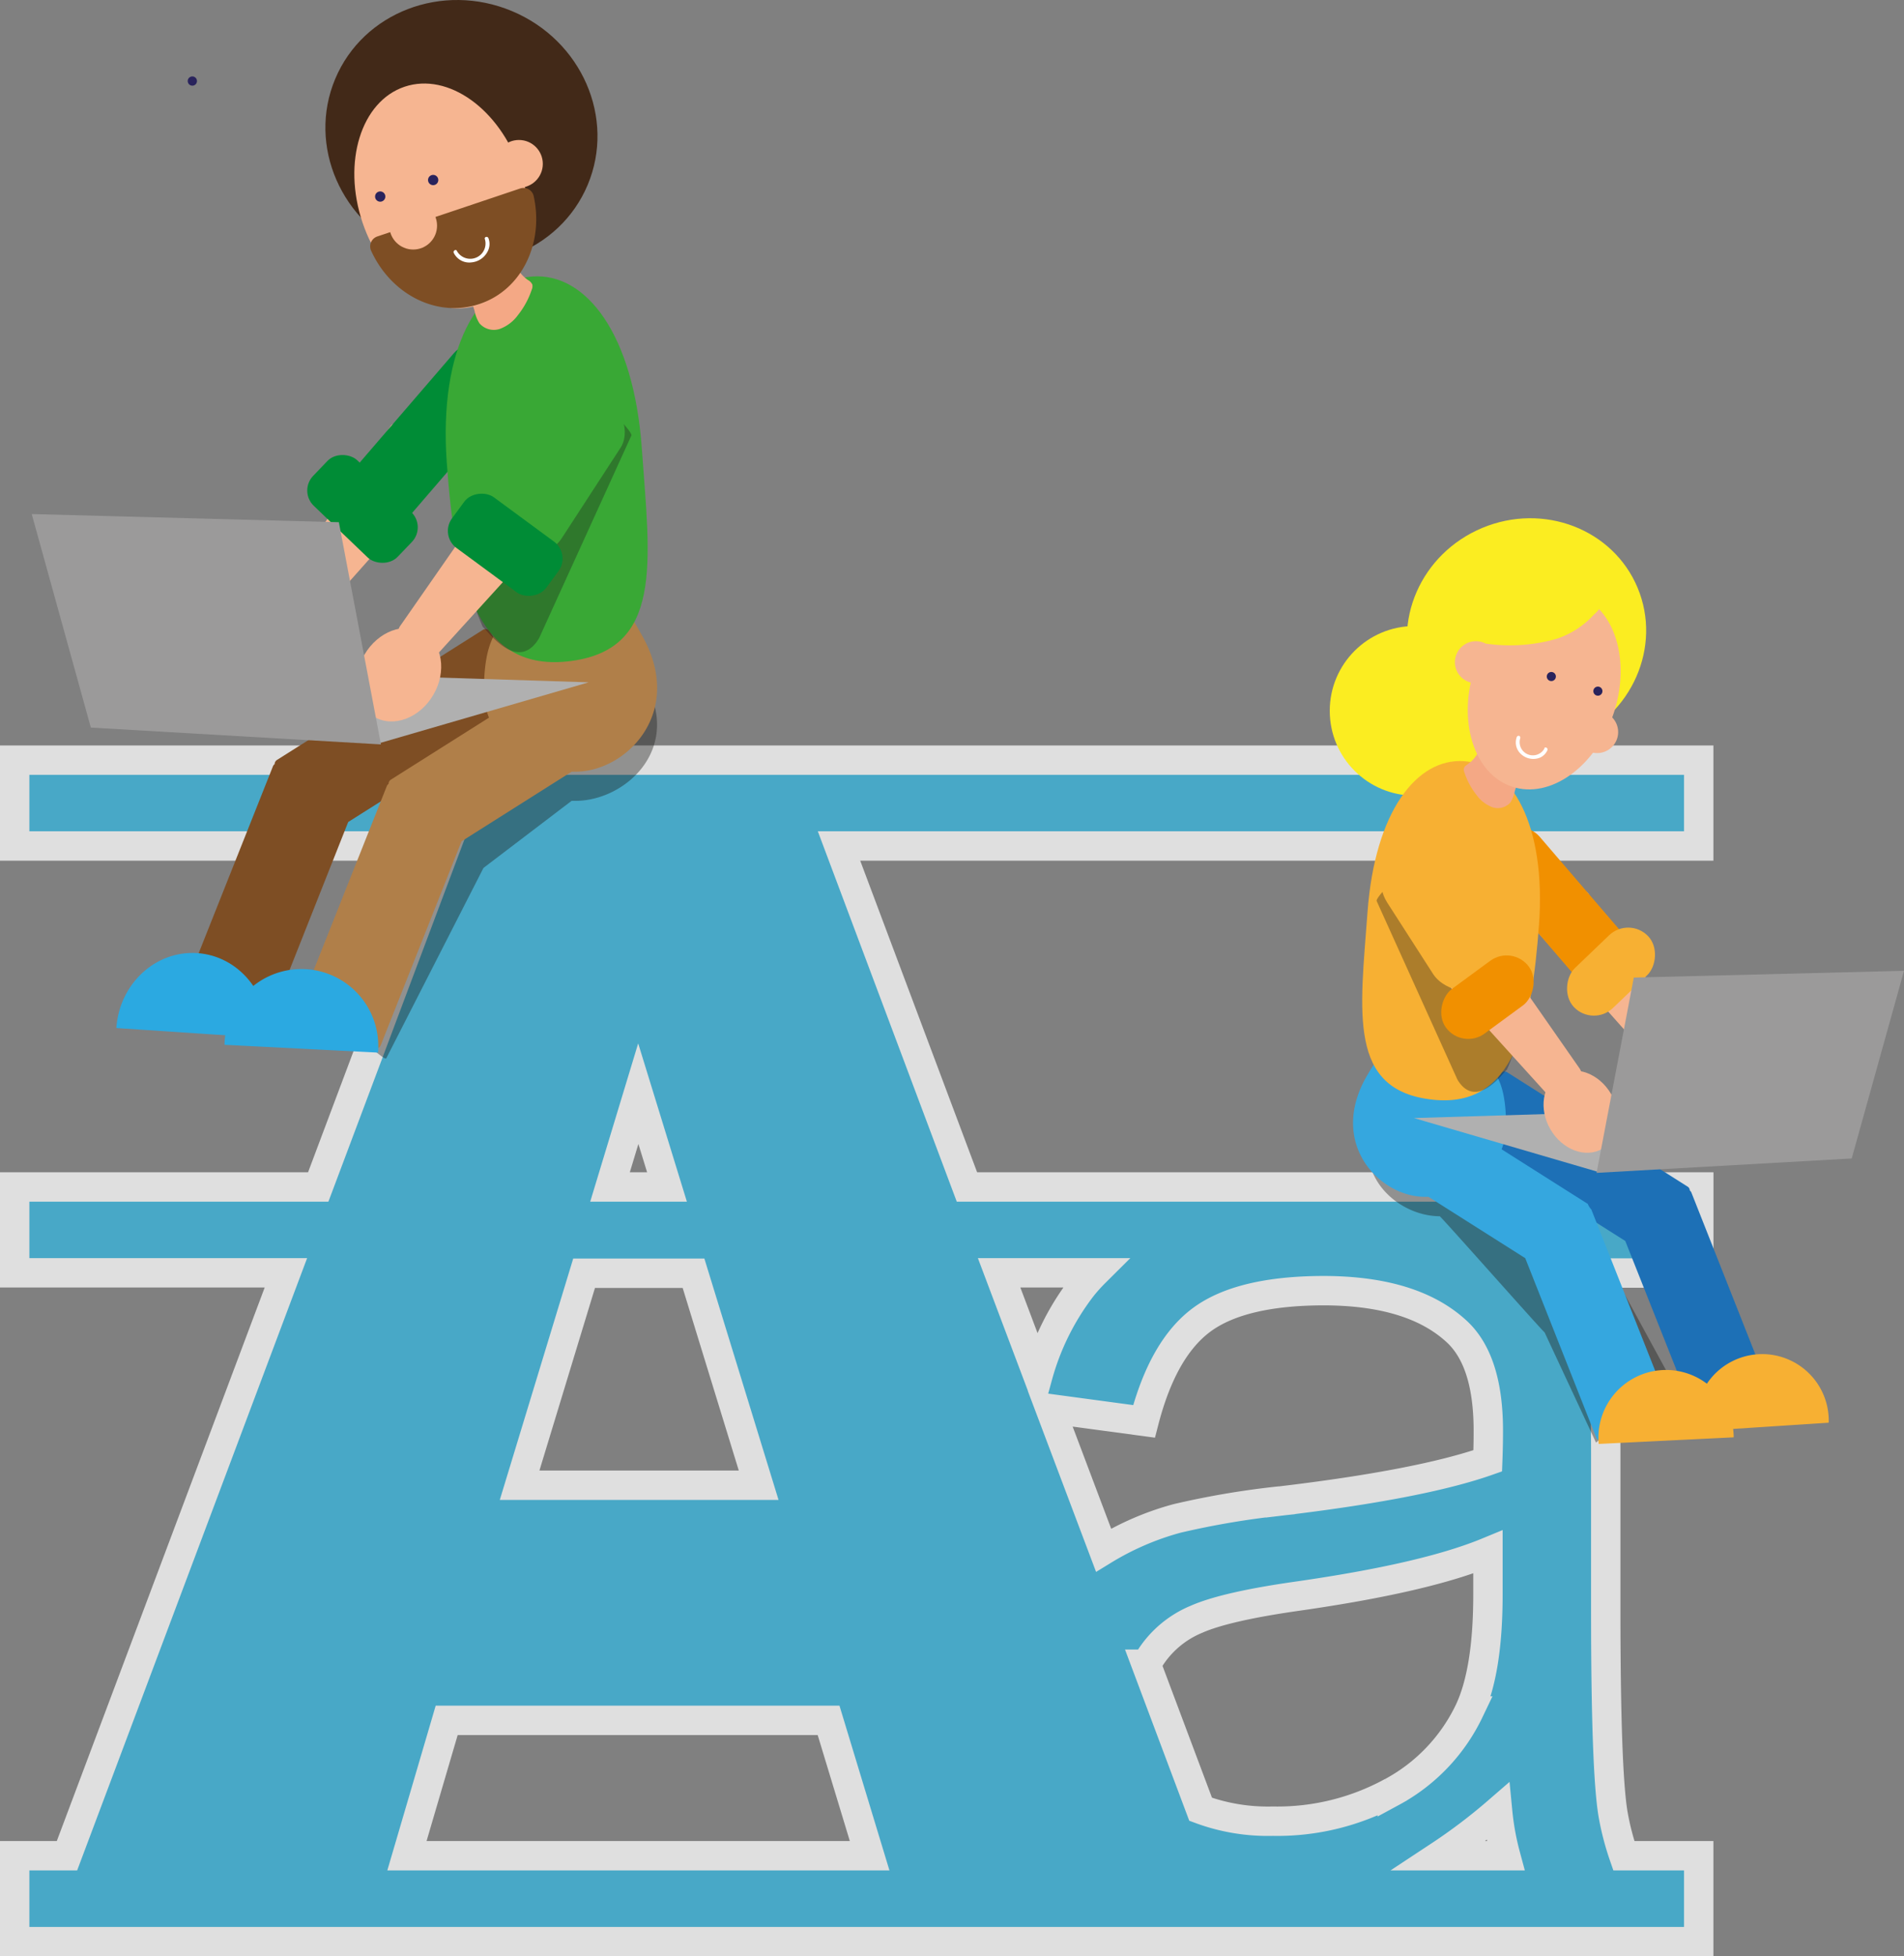 <svg xmlns="http://www.w3.org/2000/svg" viewBox="0 0 259.25 266.24"><rect x="0" y="0" width="259.25" height="266.24" fill="#808080" stroke="none"/><defs><style>.cls-1{opacity:0.75;}.cls-2{fill:#35b6df;stroke:#fff;stroke-miterlimit:10;stroke-width:4px;}.cls-3{fill:#29235c;}.cls-16,.cls-4{fill:#1d1d1b;}.cls-4{opacity:0.4;}.cls-5{fill:#f6b591;}.cls-6{fill:#008c36;}.cls-7{fill:#7e4e24;}.cls-8{fill:#2ba9e1;}.cls-9{fill:#b07f49;}.cls-10{fill:#39a835;}.cls-11{fill:#f4a885;}.cls-12{fill:#422918;}.cls-13{fill:#fff;}.cls-14{fill:#b0b0b0;}.cls-15{fill:#9b9a9a;}.cls-16{opacity:0.34;}.cls-17{fill:#fbed21;}.cls-18{fill:#f19000;}.cls-19{fill:#1d70b6;}.cls-20{fill:#f7b033;}.cls-21{fill:#35a7df;}</style></defs><title>graphic-design</title><g id="Layer_2" data-name="Layer 2"><g id="illustrations"><g class="cls-1"><path class="cls-2" d="M231.3,115.13V103.45H2v11.68H60.77L43.33,161.54H2v11.68H38.93L9.12,252.55H2v11.69h229.3V252.55H221.1a36.85,36.85,0,0,1-1.46-5.62q-1-5.87-1-28V197.85q0-10.56-.8-14.6a25.38,25.38,0,0,0-4.33-10h17.8V161.54H131.66l-17.42-46.41Zm-128,87H70.75l8.78-28.85h14.9Zm-42.48,32h52l5.59,18.42h-63Zm128.75,9.72a32.51,32.51,0,0,1-16.27,4,26.42,26.42,0,0,1-9.82-1.62l-7.41-19.74a10.5,10.5,0,0,1,.58-.93,13.73,13.73,0,0,1,6.24-5.18q4-1.77,13.82-3.16c11.51-1.65,20.13-3.62,25.89-6V217c0,7-.86,12.26-2.56,15.86A24.57,24.57,0,0,1,189.57,243.86Zm-15.23-39.58a114.28,114.28,0,0,0-14.08,2.38,38.4,38.4,0,0,0-10,4.31L143,191.72l12.77,1.72q2.56-9.94,7.89-13.85t16.5-3.94q12,0,18,5.39,4.49,3.94,4.49,13.66c0,.59,0,2-.08,4.11Q193.52,202,174.34,204.28ZM196,252.55a76.12,76.12,0,0,0,7.92-6,36.37,36.37,0,0,0,1.09,6Zm-46.94-79.33a22.27,22.27,0,0,0-1.83,2.06,35,35,0,0,0-5.91,11.94l-5.28-14Zm-66-11.68,3.85-12.7,3.91,12.7Z"/></g><circle class="cls-3" cx="26.19" cy="11.03" r="0.63"/><path class="cls-4" d="M78.41,89.05c-6.91,0-12.58-.94-12.51,10a8.24,8.24,0,0,0,.68,3.23l-13.35,7.68a.62.62,0,0,0-.32.52.66.66,0,0,0-.24.28l-12.23,28a.63.63,0,0,0,.39.83L50.91,143c.36.13,1.55,1.31,1.7,1l13.22-25.88,12-9.13h.53c6.92,0,14.93-7.36,9.08-16.81C84.52,87.36,85.33,89.05,78.41,89.05Z"/><path class="cls-5" d="M37.67,81.44l3.4,2.67c.3.24,1.46.73,1.7.43L61,64.05a.7.7,0,0,0-.12-1l-6.66-5.23a.71.71,0,0,0-1,.12L37.89,80.45C37.65,80.75,37.37,81.21,37.67,81.44Z"/><ellipse class="cls-5" cx="31.6" cy="77.32" rx="6.64" ry="5.43" transform="translate(-46.93 48.88) rotate(-47.86)"/><ellipse class="cls-5" cx="35.61" cy="74.98" rx="1.67" ry="2.56" transform="translate(-46.59 86.57) rotate(-72.62)"/><rect class="cls-6" x="53.4" y="45.26" width="9.88" height="28.79" rx="3.32" transform="translate(53.07 -23.62) rotate(40.74)"/><path class="cls-7" d="M24.93,135.06,37.16,104.3a.64.64,0,0,1,.23-.3.71.71,0,0,1,.33-.58l28-17.68a.69.69,0,0,1,1,.22l5.81,9.18a.72.72,0,0,1-.22,1l-24.9,15.73-11,27.75a.71.71,0,0,1-.91.4l-10.1-4A.69.69,0,0,1,24.93,135.06Z"/><path class="cls-8" d="M36.39,141.27c.39-6-3.88-11.19-9.55-11.56s-10.59,4.19-11,10.2"/><path class="cls-9" d="M78.41,83.17c-6.91,0-12.58-1-12.51,10.94a9.84,9.84,0,0,0,.68,3.56L53.23,106.1a.7.7,0,0,0-.32.58.71.71,0,0,0-.24.3L40.44,137.74a.71.71,0,0,0,.39.91l10.1,4a.71.71,0,0,0,.91-.39l11-27.76,15-9.48.53,0c6.92,0,14.93-8.09,9.08-18.48C84.52,81.32,85.33,83.17,78.41,83.17Z"/><path class="cls-10" d="M60.83,62.92c1.11,15.54,3.8,28.42,16.4,27.1,13.2-1.4,11.27-13.46,10.16-29S79.81,37.1,72.48,37.63,59.73,47.38,60.83,62.92Z"/><path class="cls-11" d="M69.79,33.1a5.12,5.12,0,0,0,2.08,5,1.35,1.35,0,0,1,.61.62,1.14,1.14,0,0,1-.07.68,11.33,11.33,0,0,1-1.9,3.5,5.36,5.36,0,0,1-2.42,1.85A2.59,2.59,0,0,1,65.28,44a5,5,0,0,1-.67-1.72A9.36,9.36,0,0,0,61,37.23"/><ellipse class="cls-12" cx="62.83" cy="17.95" rx="17.82" ry="18.64" transform="translate(21.98 68.95) rotate(-67.25)"/><ellipse class="cls-5" cx="60.09" cy="26.67" rx="11.32" ry="15.68" transform="translate(-5.37 20.52) rotate(-18.57)"/><circle class="cls-5" cx="70.66" cy="22.3" r="3.25"/><ellipse class="cls-5" cx="43.57" cy="80.43" rx="1.67" ry="2.56" transform="translate(-42.8 110.56) rotate(-80.79)"/><circle class="cls-3" cx="58.98" cy="24.5" r="0.7"/><circle class="cls-3" cx="51.77" cy="26.75" r="0.7"/><path class="cls-7" d="M51.38,32.18a1.43,1.43,0,0,0-.85,1.94c2.74,6,9,9.17,14.76,7.25s8.79-8.27,7.38-14.67a1.42,1.42,0,0,0-1.84-1.05L61.1,28.92Z"/><circle class="cls-5" cx="56.26" cy="30.71" r="3.25"/><path class="cls-13" d="M61.77,34.39a2.35,2.35,0,0,0,2.41,1.32A2.75,2.75,0,0,0,66.5,34a2.16,2.16,0,0,0,0-1.6c-.12-.29-.6-.16-.48.14a2.08,2.08,0,0,1-3.81,1.61c-.13-.3-.56,0-.43.25Z"/><path class="cls-8" d="M51.47,143.25a10.47,10.47,0,1,0-20.9-1.06"/><rect class="cls-6" x="45.08" y="61.29" width="8.57" height="15.93" rx="2.88" transform="translate(-34.8 57) rotate(-46.23)"/><polygon class="cls-14" points="51.77 101.11 13.5 98.46 39.66 91.57 80.15 92.86 51.77 101.11"/><ellipse class="cls-5" cx="54.32" cy="91.82" rx="6.64" ry="5.43" transform="translate(-52.37 92.44) rotate(-59.72)"/><polygon class="cls-15" points="51.87 101.31 12.37 99.02 4.32 69.96 46.14 71.07 51.87 101.31"/><path class="cls-16" d="M79.77,56.94l3.81,0c-1.45-2.26,2.63,1.85,2.38,2.35L73.39,86.88c-3,4.94-7.28-1.43-7.65-1.55h0c-2.18-4.9-3.5-12.08-1.55-7.74l14.45-20A1.08,1.08,0,0,1,79.77,56.94Z"/><path class="cls-5" d="M54.4,86l3.36,2.69c.3.24,1.46.75,1.7.45L77.9,68.85a.7.7,0,0,0-.11-1l-6.62-5.3a.7.7,0,0,0-1,.11L54.62,85C54.38,85.32,54.09,85.78,54.4,86Z"/><rect class="cls-10" x="69.47" y="52.41" width="11.98" height="22.84" rx="4.02" transform="translate(47.01 -30.82) rotate(33.04)"/><rect class="cls-6" x="64.5" y="66.17" width="8.57" height="15.93" rx="2.88" transform="translate(-31.69 85.58) rotate(-53.64)"/><circle class="cls-17" cx="192.6" cy="96.74" r="11.54"/><path class="cls-4" d="M196.05,148c6.08,0,11.07-.81,11,8.77a7.42,7.42,0,0,1-.6,2.85l11.72,6.77a.56.56,0,0,1,.29.46.52.52,0,0,1,.2.24l5.16-6.14c.12.29-8.19,4.26-8.51,4.37l12,22c-.31.11-9.85,7,0,1l-10,8-7-15c-.15,0-14.13-15.8-14.28-15.8-6.08,0-13.12-6.5-8-14.81C190.68,146.53,190,148,196.05,148Z"/><path class="cls-5" d="M229.89,142.17l-3,2.34c-.27.21-1.29.65-1.5.38l-16-18a.62.62,0,0,1,.1-.86l5.87-4.59a.63.63,0,0,1,.87.1l13.47,19.81C229.92,141.57,230.16,142,229.89,142.17Z"/><ellipse class="cls-5" cx="235.24" cy="138.56" rx="4.78" ry="5.84" transform="translate(-32.23 193.27) rotate(-42.06)"/><ellipse class="cls-5" cx="231.71" cy="136.5" rx="2.25" ry="1.46" transform="translate(-30.11 75.09) rotate(-17.3)"/><rect class="cls-18" x="207.41" y="110.32" width="8.69" height="25.32" rx="4.34" transform="translate(452.51 78.31) rotate(139.34)"/><path class="cls-19" d="M241,189.35l-10.71-27.08a.75.75,0,0,0-.21-.26.61.61,0,0,0-.28-.51l-24.6-15.58a.61.61,0,0,0-.85.19l-5.11,8.07a.61.61,0,0,0,.19.85l21.87,13.86L231,193.32a.62.62,0,0,0,.8.34l8.89-3.51A.62.62,0,0,0,241,189.35Z"/><path class="cls-20" d="M231,194.79A9.06,9.06,0,1,1,249,193.62"/><path class="cls-21" d="M194.06,143.64c6.08,0,11.07-.89,11,9.64a8.63,8.63,0,0,1-.6,3.13l11.73,7.43a2.59,2.59,0,0,0,.49.77l10.72,27.07a.62.62,0,0,1-.35.8L218.16,196a.63.63,0,0,1-.81-.34l-9.67-24.43-13.18-8.35H194c-6.08,0-13.12-7.13-8-16.26C188.69,142,188,143.63,194.06,143.64Z"/><path class="cls-20" d="M209.55,125.85c-1,13.67-3.37,25-14.46,23.81-11.61-1.24-9.89-11.84-8.89-25.51s6.69-21,13.14-20.56S210.54,112.18,209.55,125.85Z"/><path class="cls-11" d="M201.71,99.61a4.49,4.49,0,0,1-1.84,4.38c-.21.15-.46.3-.53.54a.92.92,0,0,0,.06.61,9.94,9.94,0,0,0,1.66,3.07,4.68,4.68,0,0,0,2.13,1.64,2.28,2.28,0,0,0,2.47-.64,4.46,4.46,0,0,0,.59-1.52,8.28,8.28,0,0,1,3.16-4.43"/><ellipse class="cls-17" cx="207.85" cy="86.3" rx="16.39" ry="15.67" transform="translate(-17.2 86.75) rotate(-22.66)"/><ellipse class="cls-5" cx="210.25" cy="93.98" rx="13.79" ry="9.95" transform="translate(53.98 263.14) rotate(-71.35)"/><circle class="cls-5" cx="200.96" cy="90.12" r="2.86"/><ellipse class="cls-5" cx="224.71" cy="141.27" rx="2.25" ry="1.46" transform="translate(-19.56 37.42) rotate(-9.12)"/><circle class="cls-3" cx="211.23" cy="92.07" r="0.62"/><circle class="cls-3" cx="217.57" cy="94.06" r="0.62"/><circle class="cls-5" cx="217.47" cy="99.63" r="2.86"/><path class="cls-13" d="M210.3,101.85a1.8,1.8,0,0,1-3.3-1.4.26.26,0,0,0-.17-.31.27.27,0,0,0-.31.18,2.12,2.12,0,0,0,.62,2.34,2.46,2.46,0,0,0,2.55.45,2,2,0,0,0,1-1c.13-.3-.3-.55-.43-.26Z"/><path class="cls-20" d="M217.68,196.51a9.21,9.21,0,1,1,18.38-.9"/><rect class="cls-20" x="215.86" y="124.44" width="7.53" height="14.01" rx="3.77" transform="matrix(-0.69, -0.72, 0.72, -0.69, 276.26, 381.06)"/><polygon class="cls-14" points="217.47 159.45 251.13 157.17 228.13 151.08 192.52 152.16 217.47 159.45"/><ellipse class="cls-5" cx="215.24" cy="151.28" rx="4.78" ry="5.84" transform="translate(-46.88 128.77) rotate(-30.19)"/><polygon class="cls-15" points="217.39 159.62 252.13 157.66 259.25 132.12 222.46 133.04 217.39 159.62"/><path class="cls-16" d="M192.9,120.57l-3.35,0c1.28-2-2.32,1.62-2.1,2.06l11,24.31c2.65,4.35,6.41-1.25,6.73-1.36h0c1.93-4.3,3.1-10.61,1.38-6.8l-12.69-17.58A.93.93,0,0,0,192.9,120.57Z"/><path class="cls-5" d="M215.18,146.18l-3,2.36c-.27.21-1.29.66-1.5.39l-16.19-17.88a.62.62,0,0,1,.1-.87l5.82-4.65a.62.62,0,0,1,.87.1L215,145.3C215.2,145.57,215.45,146,215.18,146.18Z"/><rect class="cls-20" x="190.86" y="114.71" width="10.54" height="22.14" rx="5.27" transform="matrix(-0.84, 0.54, -0.54, -0.84, 429.11, 124.6)"/><rect class="cls-18" x="198.77" y="128.7" width="7.53" height="14.01" rx="3.77" transform="translate(212.98 379.28) rotate(-126.28)"/><path class="cls-17" d="M217.69,78.88a3.47,3.47,0,0,1-.65,4.75A12,12,0,0,1,212,86.92a23,23,0,0,1-9.74.66,10.66,10.66,0,0,1,4-8.79"/></g></g></svg>